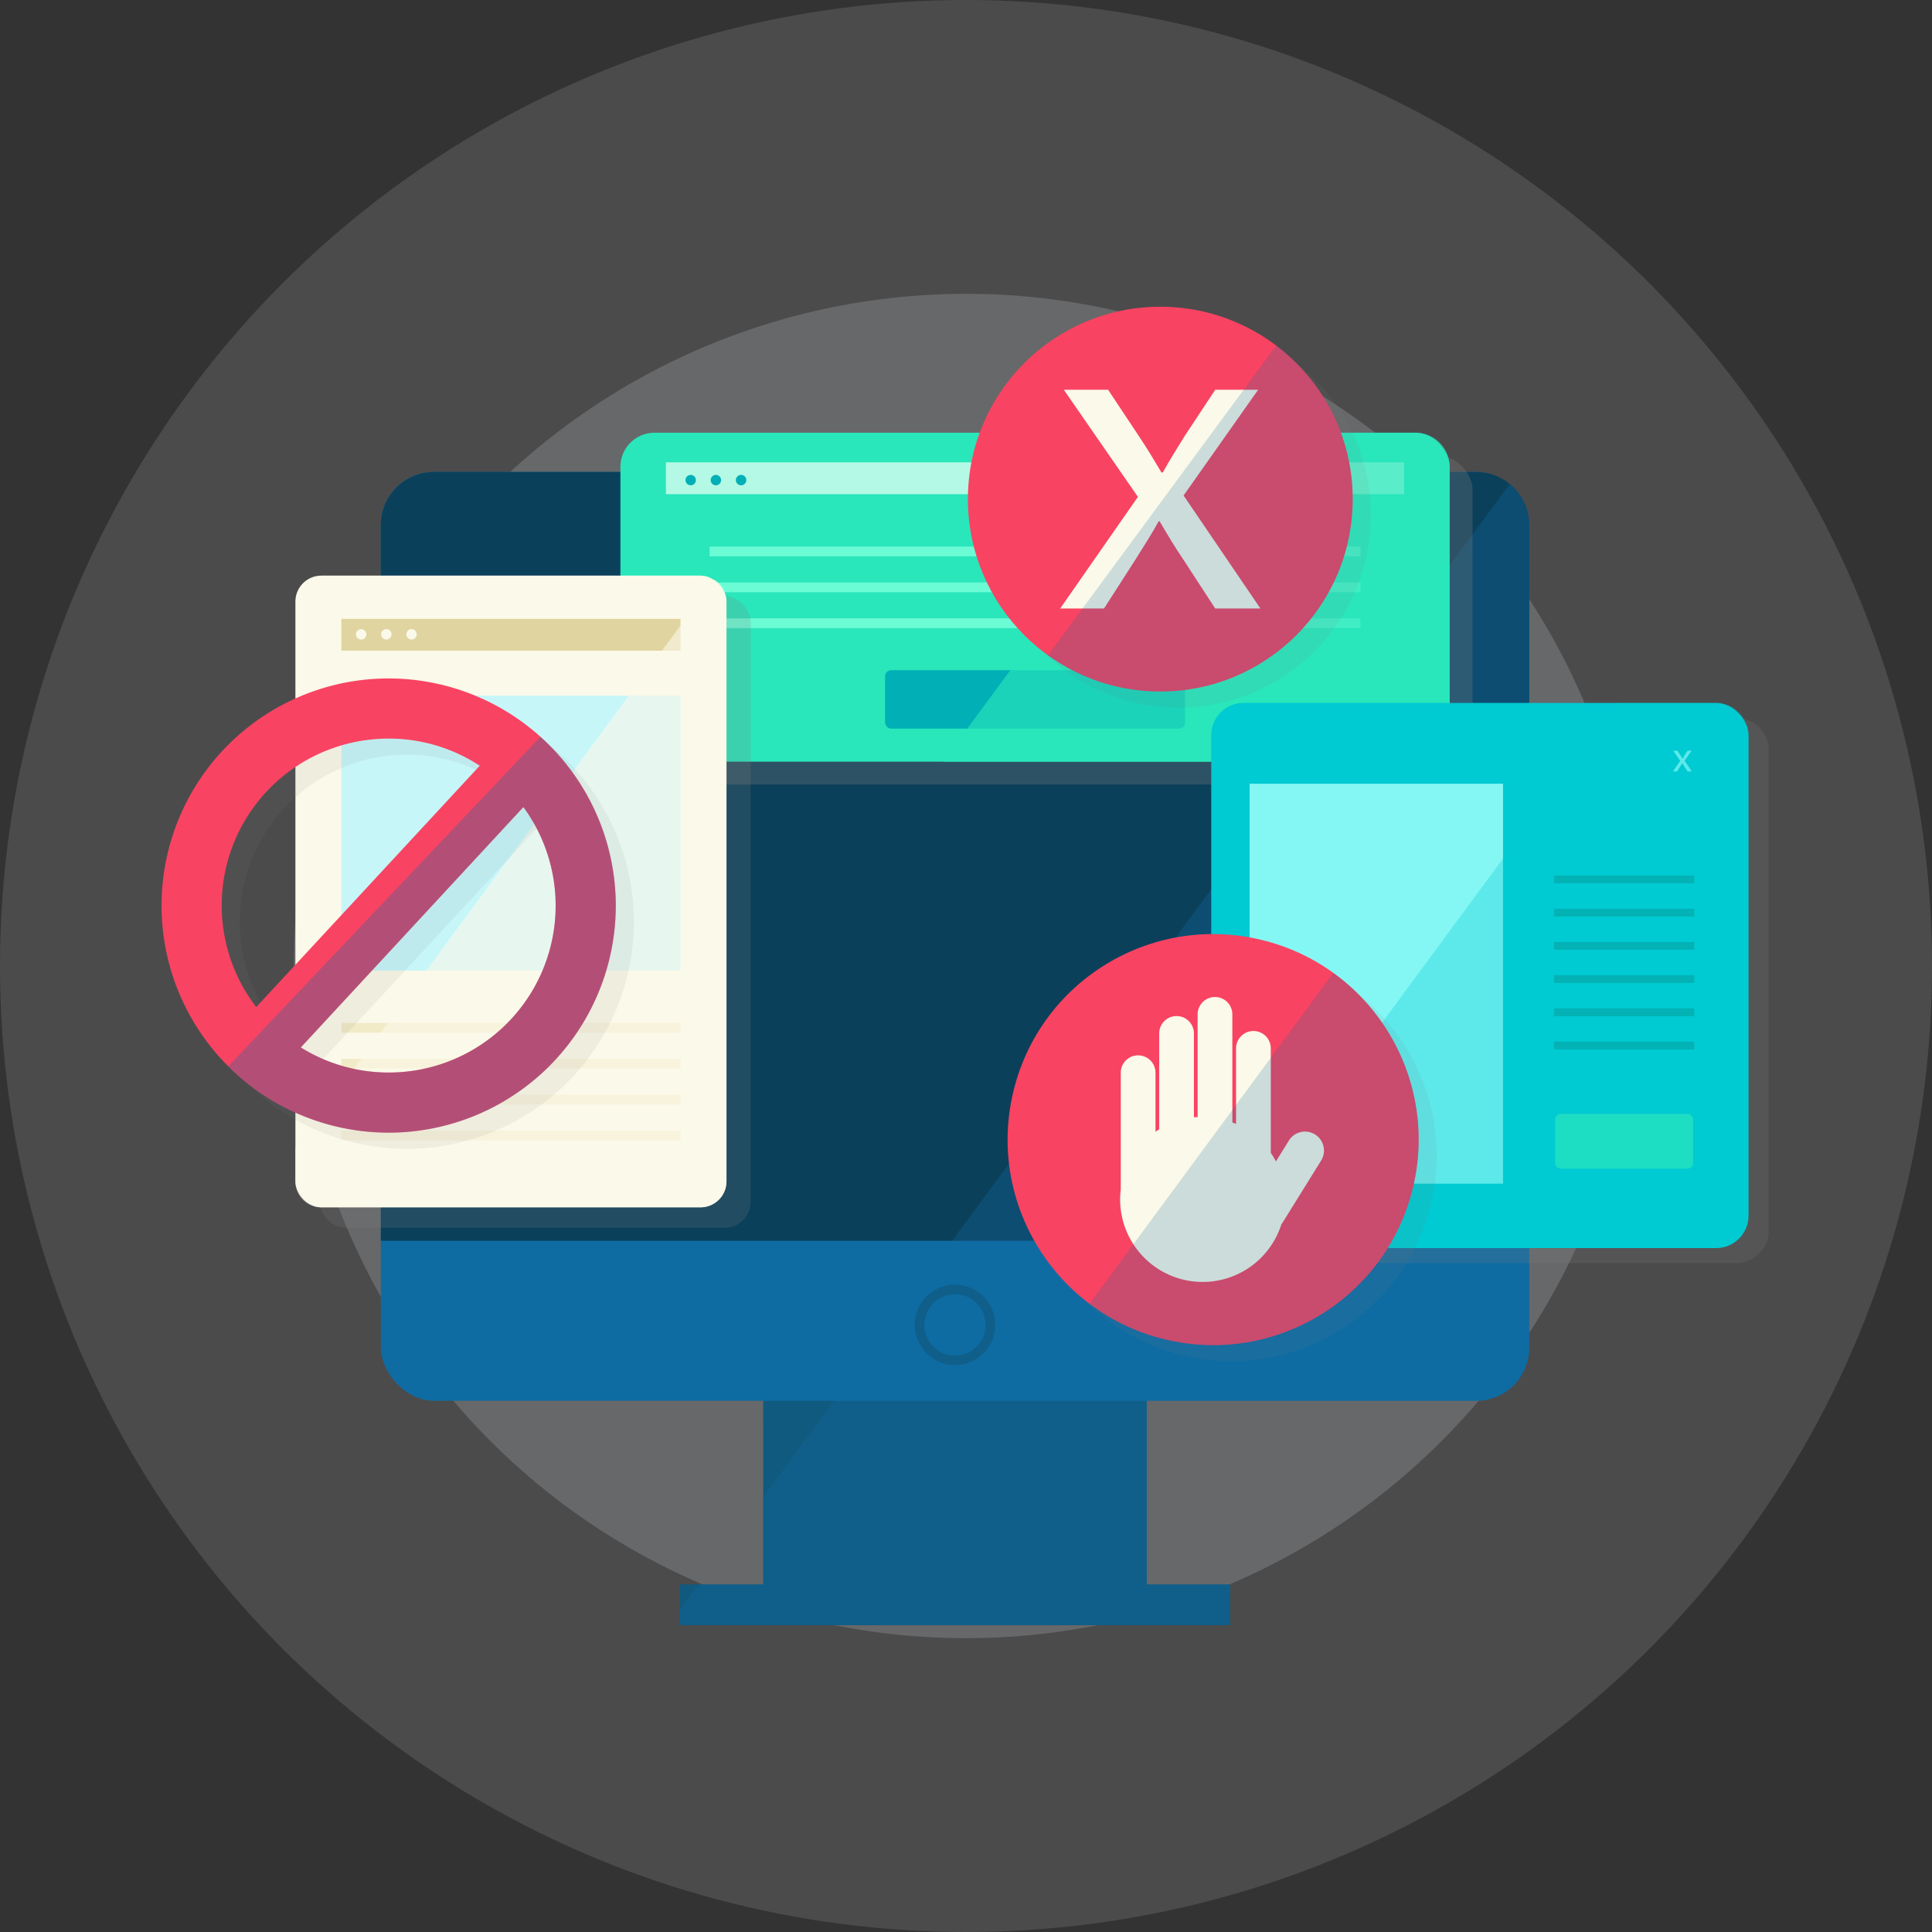 <svg xmlns="http://www.w3.org/2000/svg" width="479.136" height="479.136" viewBox="0 0 479.136 479.136">
  <rect x="0" y="0" width="479.136" height="479.136" fill="#333333" stroke="none"/>
  <g id="Blocked_ill" transform="translate(-167.932 -1354.932)">
    <circle id="Ellipse_1992" data-name="Ellipse 1992" cx="166.701" cy="166.701" r="166.701" transform="translate(240.799 1427.799)" fill="#d5d7db" opacity="0.204"/>
    <circle id="Ellipse_1993" data-name="Ellipse 1993" cx="239.568" cy="239.568" r="239.568" transform="translate(167.932 1354.932)" fill="#d5d7db" opacity="0.152"/>
    <g id="Block_ill" transform="translate(154.777 1326.902)">
      <g id="Group_2969" data-name="Group 2969">
        <rect id="Rectangle_5011" data-name="Rectangle 5011" width="95.136" height="52.628" transform="translate(202.432 369.548)" fill="#115a7f"/>
        <rect id="Rectangle_5012" data-name="Rectangle 5012" width="136.429" height="10.121" transform="translate(181.785 420.962)" fill="#115a7f"/>
        <path id="Path_32480" data-name="Path 32480" d="M202.432,380.609l95.136,9.751V369.548H202.432Z" fill="#115a7f" opacity="0.3"/>
        <rect id="Rectangle_5013" data-name="Rectangle 5013" width="284.8" height="230.352" rx="13.168" transform="translate(107.6 145.068)" fill="#0e6ca3"/>
        <path id="Path_32481" data-name="Path 32481" d="M379.232,145.068H120.768A13.167,13.167,0,0,0,107.6,158.236V335.745H392.4V158.236A13.167,13.167,0,0,0,379.232,145.068Z" fill="#0b405b"/>
        <circle id="Ellipse_1985" data-name="Ellipse 1985" cx="10" cy="10" r="10" transform="translate(240 346.601)" fill="#115a7f"/>
        <circle id="Ellipse_1986" data-name="Ellipse 1986" cx="7.591" cy="7.591" r="7.591" transform="translate(242.409 349.009)" fill="#0e6ca3"/>
        <path id="Path_32482" data-name="Path 32482" d="M318.214,420.962H297.568V375.42h81.664A13.168,13.168,0,0,0,392.4,362.252V158.236h0a13,13,0,0,0-4.347-9.756c-.158-.143-.328-.272-.493-.407L202.432,399.356v21.606H186.514l-4.729,6.418v3.7H318.214Z" fill="#0e6ca3" opacity="0.3"/>
      </g>
      <rect id="Rectangle_5014" data-name="Rectangle 5014" width="205.655" height="81.587" rx="8.457" transform="translate(172.684 141.009)" fill="#7f7e7e" opacity="0.3"/>
      <g id="Group_2972" data-name="Group 2972">
        <rect id="Rectangle_5015" data-name="Rectangle 5015" width="205.656" height="81.587" rx="8.457" transform="translate(167.015 135.339)" fill="#2ae6bb"/>
        <rect id="Rectangle_5016" data-name="Rectangle 5016" width="74.385" height="14.486" rx="1.502" transform="translate(232.65 194.243)" fill="#00b0b6"/>
        <rect id="Rectangle_5017" data-name="Rectangle 5017" width="161.427" height="2.429" transform="translate(189.129 163.571)" fill="#6bfcd5"/>
        <rect id="Rectangle_5018" data-name="Rectangle 5018" width="161.427" height="2.429" transform="translate(189.129 172.478)" fill="#6bfcd5"/>
        <rect id="Rectangle_5019" data-name="Rectangle 5019" width="161.427" height="2.429" transform="translate(189.129 181.384)" fill="#6bfcd5"/>
        <g id="Group_2971" data-name="Group 2971">
          <rect id="Rectangle_5020" data-name="Rectangle 5020" width="183.086" height="7.894" transform="translate(178.299 142.693)" fill="#b4f9e5"/>
          <g id="Group_2970" data-name="Group 2970">
            <circle id="Ellipse_1987" data-name="Ellipse 1987" cx="1.29" cy="1.29" r="1.29" transform="translate(183.158 145.805)" fill="#00b0b6"/>
            <path id="Path_32483" data-name="Path 32483" d="M191.987,147.1a1.29,1.29,0,1,1-1.29-1.291A1.29,1.29,0,0,1,191.987,147.1Z" fill="#00b0b6"/>
            <path id="Path_32484" data-name="Path 32484" d="M195.715,146.706a1.291,1.291,0,1,1,.841,1.62A1.291,1.291,0,0,1,195.715,146.706Z" fill="#00b0b6"/>
          </g>
        </g>
        <path id="Path_32485" data-name="Path 32485" d="M364.213,216.927a8.457,8.457,0,0,0,8.457-8.457V143.8a8.457,8.457,0,0,0-8.457-8.457h-57.1L247,216.927Z" fill="#2ae6bb" opacity="0.4"/>
      </g>
      <rect id="Rectangle_5021" data-name="Rectangle 5021" width="106.909" height="156.671" rx="6.443" transform="translate(92.413 175.847)" fill="#7f7e7e" opacity="0.2"/>
      <path id="Path_32486" data-name="Path 32486" d="M364.213,216.927a8.457,8.457,0,0,0,8.457-8.457V143.8a8.457,8.457,0,0,0-8.457-8.457h-57.1L247,216.927Z" fill="#2ae6bb" opacity="0.4"/>
      <path id="Rectangle_5022" data-name="Rectangle 5022" d="M8.03,0H125.213a8.029,8.029,0,0,1,8.029,8.029V127.163a8.03,8.03,0,0,1-8.03,8.03H8.03A8.03,8.03,0,0,1,0,127.163V8.03A8.03,8.03,0,0,1,8.03,0Z" transform="translate(318.559 206.072)" fill="#7f7e7e" opacity="0.2"/>
      <g id="Group_2974" data-name="Group 2974">
        <rect id="Rectangle_5023" data-name="Rectangle 5023" width="106.909" height="156.671" rx="6.443" transform="translate(86.413 170.78)" fill="#fbf9e9"/>
        <rect id="Rectangle_5024" data-name="Rectangle 5024" width="84.104" height="7.894" transform="translate(97.815 181.508)" fill="#e0d4a0"/>
        <rect id="Rectangle_5025" data-name="Rectangle 5025" width="84.104" height="2.429" transform="translate(97.815 281.704)" fill="#f2ebc7"/>
        <rect id="Rectangle_5026" data-name="Rectangle 5026" width="84.104" height="2.429" transform="translate(97.815 290.611)" fill="#f2ebc7"/>
        <rect id="Rectangle_5027" data-name="Rectangle 5027" width="84.104" height="2.429" transform="translate(97.815 299.517)" fill="#f2ebc7"/>
        <rect id="Rectangle_5028" data-name="Rectangle 5028" width="84.104" height="2.429" transform="translate(97.815 308.423)" fill="#f2ebc7"/>
        <rect id="Rectangle_5029" data-name="Rectangle 5029" width="84.104" height="68.215" transform="translate(97.815 200.535)" fill="#c7f6f9"/>
        <g id="Group_2973" data-name="Group 2973">
          <path id="Path_32487" data-name="Path 32487" d="M104.011,185.343a1.291,1.291,0,1,1-1.29-1.29A1.291,1.291,0,0,1,104.011,185.343Z" fill="#fbf9e9"/>
          <path id="Path_32488" data-name="Path 32488" d="M110.26,185.343a1.291,1.291,0,1,1-1.291-1.29A1.291,1.291,0,0,1,110.26,185.343Z" fill="#fbf9e9"/>
          <path id="Path_32489" data-name="Path 32489" d="M113.988,184.954a1.29,1.29,0,1,1,.841,1.62A1.29,1.29,0,0,1,113.988,184.954Z" fill="#fbf9e9"/>
        </g>
        <path id="Path_32490" data-name="Path 32490" d="M86.413,321.008a6.442,6.442,0,0,0,6.442,6.442h94.024a6.443,6.443,0,0,0,6.443-6.442V177.222a6.433,6.433,0,0,0-3.012-5.446L86.413,312.8Z" fill="#fbf9e9" opacity="0.6"/>
      </g>
      <g id="Group_2976" data-name="Group 2976">
        <rect id="Rectangle_5030" data-name="Rectangle 5030" width="133.243" height="135.192" rx="8.03" transform="translate(313.543 202.356)" fill="#00cad2"/>
        <rect id="Rectangle_5031" data-name="Rectangle 5031" width="34.25" height="13.587" rx="1.408" transform="translate(398.817 304.272)" fill="#2ae6bb"/>
        <rect id="Rectangle_5032" data-name="Rectangle 5032" width="34.785" height="1.923" transform="translate(398.55 245.167)" fill="#04a8a8"/>
        <rect id="Rectangle_5033" data-name="Rectangle 5033" width="34.785" height="1.923" transform="translate(398.55 253.406)" fill="#04a8a8"/>
        <rect id="Rectangle_5034" data-name="Rectangle 5034" width="34.785" height="1.923" transform="translate(398.55 261.644)" fill="#04a8a8"/>
        <rect id="Rectangle_5035" data-name="Rectangle 5035" width="34.785" height="1.923" transform="translate(398.55 269.882)" fill="#04a8a8"/>
        <rect id="Rectangle_5036" data-name="Rectangle 5036" width="34.785" height="1.923" transform="translate(398.55 278.121)" fill="#04a8a8"/>
        <rect id="Rectangle_5037" data-name="Rectangle 5037" width="34.785" height="1.923" transform="translate(398.55 286.359)" fill="#04a8a8"/>
        <rect id="Rectangle_5038" data-name="Rectangle 5038" width="62.85" height="99.184" transform="translate(323.057 222.396)" fill="#84f7f4"/>
        <g id="Group_2975" data-name="Group 2975">
          <path id="Path_32491" data-name="Path 32491" d="M429.16,214.213l.732,1.1c.191.287.35.552.52.838h.032c.169-.308.339-.573.509-.849l.722-1.093h1.008l-1.751,2.483,1.8,2.653h-1.061l-.754-1.156c-.2-.3-.371-.584-.552-.892h-.021c-.17.308-.35.584-.541.892l-.743,1.156h-1.029l1.825-2.621-1.74-2.515Z" fill="#84f7f4"/>
        </g>
        <path id="Path_32492" data-name="Path 32492" d="M446.786,329.519V210.385a8.03,8.03,0,0,0-8.03-8.029H414.33l-98.1,133.149a7.987,7.987,0,0,0,5.338,2.043H438.756A8.03,8.03,0,0,0,446.786,329.519Z" fill="#00cad2" opacity="0.3"/>
      </g>
      <g id="Group_2977" data-name="Group 2977" opacity="0.1">
        <circle id="Ellipse_1988" data-name="Ellipse 1988" cx="50.963" cy="50.963" r="50.963" transform="translate(257.006 352.221) rotate(-76.416)" fill="#7f7e7e"/>
        <path id="Path_32493" data-name="Path 32493" d="M114.045,200.283a56.323,56.323,0,1,0,56.323,56.323A56.387,56.387,0,0,0,114.045,200.283Zm0,14.913a41.15,41.15,0,0,1,22.589,6.731L81.2,281.785A41.378,41.378,0,0,1,114.045,215.2Zm0,82.82a41.146,41.146,0,0,1-21.79-6.219l55.2-59.612a41.381,41.381,0,0,1-33.414,65.831Z" fill="#7f7e7e"/>
        <circle id="Ellipse_1989" data-name="Ellipse 1989" cx="47.713" cy="47.713" r="47.713" transform="translate(257.696 108.098)" fill="#7f7e7e"/>
      </g>
      <g id="Group_2978" data-name="Group 2978">
        <circle id="Ellipse_1990" data-name="Ellipse 1990" cx="50.963" cy="50.963" r="50.963" transform="translate(252.506 348.221) rotate(-76.416)" fill="#f94362"/>
        <path id="Path_32494" data-name="Path 32494" d="M341.36,312.232a4.7,4.7,0,0,0-8.59-1.293l-3.185,5.13a20.325,20.325,0,0,0-1.275-2.145V287.959a4.307,4.307,0,0,0-8.613,0v18.808c-.3-.134-.609-.253-.918-.372V279.661a4.307,4.307,0,1,0-8.613,0v25.41c-.306.019-.616.022-.918.054V284.317a4.306,4.306,0,1,0-8.612,0V308.1c-.31.193-.62.385-.919.594V294.06a4.306,4.306,0,1,0-8.612,0v28.967a20.691,20.691,0,0,0-.16,2.453,20.472,20.472,0,0,0,39.99,6.179,4.414,4.414,0,0,0,.364-.518l9.528-15.349A4.671,4.671,0,0,0,341.36,312.232Z" fill="#fbf9e9"/>
        <path id="Path_32495" data-name="Path 32495" d="M314.013,361.616a50.955,50.955,0,0,0,29.8-92.3l-60.447,82.047A50.736,50.736,0,0,0,314.013,361.616Z" fill="#0e6ca3" opacity="0.2"/>
      </g>
      <g id="Group_2979" data-name="Group 2979">
        <path id="Path_32496" data-name="Path 32496" d="M109.545,196.283a56.323,56.323,0,1,0,56.323,56.323A56.387,56.387,0,0,0,109.545,196.283Zm0,14.913a41.15,41.15,0,0,1,22.589,6.731L76.7,277.785A41.378,41.378,0,0,1,109.545,211.2Zm0,82.82a41.146,41.146,0,0,1-21.79-6.219l55.2-59.612a41.381,41.381,0,0,1-33.414,65.831Z" fill="#f94362"/>
        <path id="Path_32497" data-name="Path 32497" d="M109.545,308.928a56.292,56.292,0,0,0,37.636-98.181l-77.4,81.706A56.142,56.142,0,0,0,109.545,308.928Zm41.41-56.322a41.382,41.382,0,0,1-63.2,35.191l55.2-59.612A41.177,41.177,0,0,1,150.955,252.606Z" fill="#0e6ca3" opacity="0.3"/>
      </g>
      <g id="Group_2982" data-name="Group 2982">
        <g id="Group_2981" data-name="Group 2981">
          <circle id="Ellipse_1991" data-name="Ellipse 1991" cx="47.713" cy="47.713" r="47.713" transform="translate(253.196 104.098)" fill="#f94362"/>
          <g id="Group_2980" data-name="Group 2980">
            <path id="Path_32498" data-name="Path 32498" d="M287.96,124.682,295.7,136.34c2.018,3.028,3.7,5.829,5.492,8.857h.336c1.8-3.252,3.589-6.053,5.383-8.969l7.624-11.546h10.648l-18.5,26.232L325.74,178.94H314.531l-7.96-12.219c-2.131-3.14-3.925-6.165-5.832-9.417h-.224c-1.792,3.252-3.7,6.165-5.717,9.417l-7.847,12.219H276.078l19.281-27.689-18.384-26.569Z" fill="#fbf9e9"/>
          </g>
        </g>
        <path id="Path_32499" data-name="Path 32499" d="M300.909,199.524a47.711,47.711,0,0,0,28.749-85.789l-56.59,76.813A47.485,47.485,0,0,0,300.909,199.524Z" fill="#0e6ca3" opacity="0.2"/>
      </g>
    </g>
  </g>
</svg>
